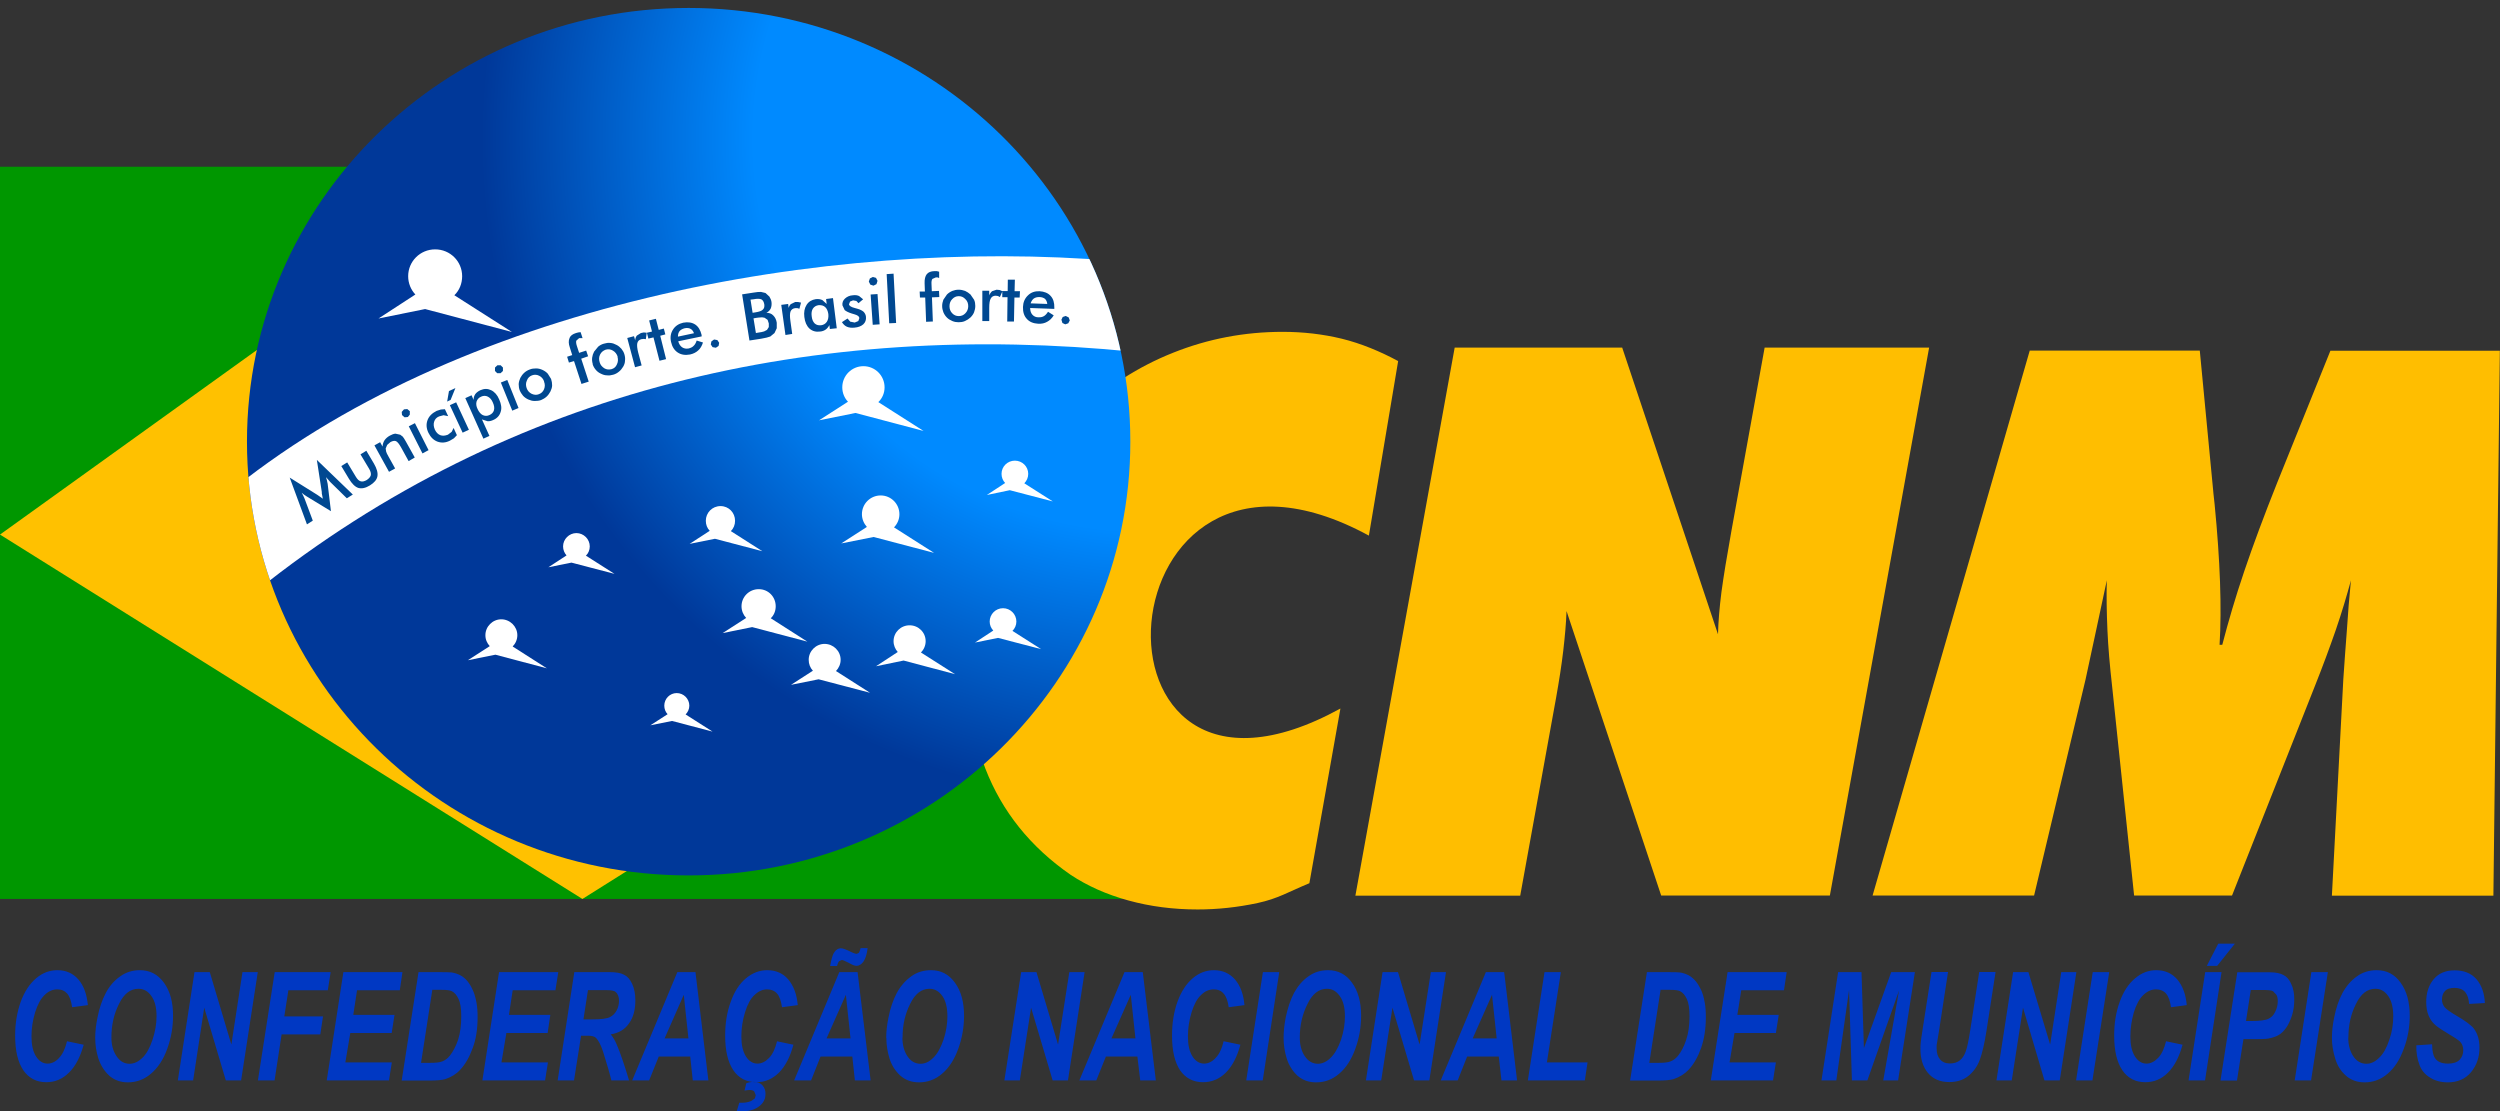 <?xml version="1.0" encoding="UTF-8"?><svg id="Layer_1" xmlns="http://www.w3.org/2000/svg" xmlns:xlink="http://www.w3.org/1999/xlink" viewBox="0 0 166.72 74.11"><rect x="0" y="0" width="166.72" height="74.11" fill="#333333" stroke="none"/><defs><style>.cls-1{fill:none;}.cls-2{fill:#ffc100;}.cls-3{fill:#0038c3;}.cls-4{fill:url(#radial-gradient);}.cls-5{fill:#ffbe00;}.cls-6{clip-path:url(#clippath-1);}.cls-7{clip-path:url(#clippath-3);}.cls-8{clip-path:url(#clippath-2);}.cls-9{fill:#004891;}.cls-10{fill:#fff;}.cls-11{fill:#009700;}.cls-12{clip-path:url(#clippath);}</style><clipPath id="clippath"><rect class="cls-1" x="15.16" width="61.75" height="59.88"/></clipPath><clipPath id="clippath-1"><path class="cls-1" d="M45.92.53c-16.26,0-29.45,12.95-29.45,28.92s13.19,28.93,29.45,28.93,29.46-12.95,29.46-28.93S62.18.53,45.92.53"/></clipPath><clipPath id="clippath-2"><path class="cls-1" d="M45.92,59.03c16.77,0,30.44-13.43,30.44-29.89S62.68-.75,45.92-.75,15.48,12.68,15.48,29.14s13.67,29.89,30.44,29.89"/></clipPath><radialGradient id="radial-gradient" cx="-327.3" cy="325.91" fx="-327.3" fy="325.91" r="1.44" gradientTransform="translate(10157.26 10047.25) scale(30.8 -30.8)" gradientUnits="userSpaceOnUse"><stop offset=".59" stop-color="#008aff"/><stop offset="1" stop-color="#003899"/></radialGradient><clipPath id="clippath-3"><path class="cls-1" d="M45.92.53c-16.26,0-29.45,12.95-29.45,28.92s13.19,28.93,29.45,28.93,29.46-12.95,29.46-28.93S62.18.53,45.92.53"/></clipPath></defs><path class="cls-3" d="M161.14,69.71l1.05-.07c.01.45.08.76.18.9.16.26.45.39.88.39.36,0,.62-.09.78-.26.16-.17.24-.39.24-.63,0-.22-.06-.39-.19-.55-.09-.1-.35-.28-.76-.52-.41-.25-.72-.44-.91-.61-.19-.16-.34-.37-.45-.63-.11-.26-.16-.56-.16-.91,0-.61.16-1.11.49-1.51.33-.4.79-.6,1.41-.6s1.11.2,1.45.59c.34.4.53.92.56,1.59l-1.05.06c-.02-.35-.11-.61-.27-.8-.16-.18-.4-.27-.7-.27s-.52.07-.65.22c-.13.14-.19.33-.19.55,0,.2.06.38.18.52.11.13.37.32.78.56.61.35,1,.65,1.17.87.25.34.37.75.37,1.27,0,.64-.19,1.18-.56,1.63-.37.45-.9.68-1.55.68-.46,0-.86-.11-1.19-.32-.34-.21-.58-.49-.71-.87-.14-.37-.21-.8-.2-1.28M156.6,69.19c0,.49.11.91.33,1.24.22.34.52.51.88.51.3,0,.58-.13.85-.4.28-.26.5-.66.68-1.2.19-.54.26-1.06.26-1.57,0-.57-.11-1.02-.33-1.34-.23-.33-.51-.49-.86-.49-.54,0-.97.33-1.3,1.02-.34.68-.5,1.41-.5,2.23ZM155.51,69.21c0-.42.05-.87.15-1.35.12-.62.31-1.18.56-1.65.26-.47.58-.83.96-1.1.39-.28.83-.41,1.32-.41.66,0,1.19.27,1.59.83.41.56.61,1.29.61,2.21,0,.76-.13,1.5-.4,2.21-.26.72-.62,1.27-1.07,1.65-.45.39-.96.58-1.54.58-.49,0-.91-.15-1.25-.45-.35-.31-.58-.69-.71-1.14-.14-.45-.22-.91-.22-1.37ZM153.03,72.05l1.11-7.22h1.1l-1.12,7.22h-1.09ZM149.78,68.1l.32-2.08h.79c.35,0,.58.02.69.08l.23.24c.06.11.09.25.09.42,0,.26-.06.5-.17.71-.1.23-.26.38-.45.47-.2.1-.59.15-1.16.15h-.34ZM149.18,72.05l.43-2.75h.7c.47,0,.79-.01.96-.04.3-.06.54-.14.71-.25.17-.1.33-.26.48-.47.15-.21.28-.49.39-.83.11-.34.15-.7.15-1.07s-.06-.73-.2-1.01c-.12-.29-.29-.49-.52-.61-.23-.12-.53-.18-.92-.18h-2.16l-1.12,7.22h1.1ZM147.93,62.93h1.11l-1.18,1.48h-.69l.76-1.48ZM145.95,72.05l1.11-7.22h1.09l-1.1,7.22h-1.1ZM144.45,69.44l1.1.23c-.22.81-.54,1.43-.97,1.86-.43.43-.93.64-1.51.64-.65,0-1.17-.26-1.53-.79-.37-.54-.55-1.31-.55-2.32,0-.83.12-1.57.37-2.25.24-.68.59-1.21,1.03-1.57.43-.37.9-.54,1.41-.54.58,0,1.05.21,1.4.62.35.42.57.99.63,1.71l-1.05.14c-.06-.42-.17-.73-.33-.91-.17-.19-.39-.28-.67-.28-.3,0-.58.12-.85.38-.26.24-.47.64-.63,1.16-.15.53-.23,1.06-.23,1.6,0,.58.1,1.01.31,1.34.2.31.46.47.76.47.28,0,.54-.13.78-.38.24-.25.41-.62.53-1.11ZM138.45,72.05h1.09l1.12-7.22h-1.1l-1.11,7.22ZM137.36,72.05h-1.02l-1.43-4.85-.75,4.85h-1.02l1.11-7.22h1.02l1.45,4.83.74-4.83h1.01l-1.11,7.22ZM128.82,64.82h1.09l-.6,3.92-.16.96v.23c0,.29.07.52.22.71.16.19.38.28.67.28.27,0,.48-.07.65-.2.18-.14.3-.33.4-.6.1-.27.19-.72.29-1.35l.61-3.95h1.09l-.61,3.95c-.13.83-.28,1.46-.44,1.9-.16.44-.42.8-.76,1.08-.35.28-.77.41-1.28.41-.62,0-1.09-.21-1.43-.62-.33-.41-.49-.93-.49-1.59,0-.13,0-.28.02-.44.01-.1.05-.4.13-.9l.59-3.8ZM124.54,72.05h-1.04l-.19-6.03-.85,6.03h-.99l1.11-7.22h1.56l.16,5.07,1.82-5.07h1.58l-1.12,7.22h-.99l1.05-5.99-2.11,5.99ZM114.09,72.05l1.12-7.22h3.94l-.18,1.21h-2.85l-.26,1.64h2.76l-.19,1.21h-2.76l-.33,1.96h3.09l-.19,1.2h-4.16ZM109.99,70.88h.55c.4,0,.69-.02.87-.1.18-.07.35-.19.5-.38.21-.27.4-.62.54-1.06.15-.44.22-.97.22-1.57,0-.52-.06-.9-.18-1.15-.12-.26-.27-.43-.45-.52-.12-.06-.35-.09-.67-.09h-.63l-.75,4.86ZM108.71,72.05l1.12-7.22h1.43c.4,0,.66.01.76.02.22.03.41.1.59.19.17.09.32.22.47.39.14.17.26.37.37.6.1.23.18.5.23.8.06.3.08.64.08,1,0,.78-.11,1.47-.32,2.07-.22.61-.5,1.09-.83,1.44-.26.28-.59.48-.99.62-.23.07-.58.1-1.05.1h-1.88ZM101.89,72.05l1.11-7.22h1.09l-.93,6.02h2.71l-.18,1.2h-3.81ZM99.81,69.25h-1.6l1.29-2.91.31,2.91ZM99.95,70.46l.18,1.59h1.04l-.86-7.22h-1.22l-3.01,7.22h1.13l.63-1.59h2.12ZM95.32,72.05h-1.02l-1.44-4.85-.75,4.85h-1.02l1.11-7.22h1.03l1.44,4.83.75-4.83h1.01l-1.11,7.22ZM86.68,69.19c0,.49.11.91.33,1.24.23.34.52.51.88.51.29,0,.58-.13.85-.4.27-.26.5-.66.69-1.2.18-.54.26-1.06.26-1.57,0-.57-.11-1.02-.34-1.34-.23-.33-.51-.49-.86-.49-.53,0-.97.33-1.3,1.02-.34.68-.51,1.41-.51,2.23ZM85.6,69.21c0-.42.05-.87.14-1.35.13-.62.31-1.18.56-1.65.26-.47.57-.83.96-1.1.38-.28.82-.41,1.31-.41.65,0,1.19.27,1.59.83.41.56.61,1.29.61,2.21,0,.76-.13,1.5-.39,2.21-.26.72-.62,1.27-1.07,1.65-.45.39-.96.58-1.54.58-.5,0-.91-.15-1.25-.45-.33-.31-.57-.69-.71-1.14-.14-.45-.21-.91-.21-1.37ZM83.11,72.05l1.11-7.22h1.09l-1.1,7.22h-1.1ZM81.61,69.44l1.11.23c-.22.81-.54,1.43-.97,1.86-.43.43-.94.64-1.52.64-.64,0-1.16-.26-1.53-.79-.36-.54-.54-1.31-.54-2.32,0-.83.12-1.57.36-2.25.25-.68.59-1.21,1.02-1.57.43-.37.91-.54,1.42-.54.57,0,1.04.21,1.4.62.36.42.57.99.63,1.71l-1.05.14c-.06-.42-.17-.73-.34-.91-.16-.19-.38-.28-.66-.28-.31,0-.59.12-.85.38-.26.24-.47.64-.63,1.16-.16.53-.24,1.06-.24,1.6,0,.58.1,1.01.31,1.34.2.31.46.47.77.47.28,0,.54-.13.77-.38.24-.25.42-.62.53-1.11ZM75.71,69.25h-1.59l1.29-2.91.31,2.91ZM75.85,70.46l.19,1.59h1.04l-.87-7.22h-1.22l-3.01,7.22h1.13l.64-1.59h2.11ZM71.22,72.05h-1.02l-1.44-4.85-.75,4.85h-1.03l1.12-7.22h1.02l1.44,4.83.75-4.83h1.02l-1.11,7.22ZM60.18,69.19c0,.49.11.91.33,1.24.22.34.52.51.88.51.3,0,.58-.13.85-.4.27-.26.49-.66.68-1.2.18-.54.26-1.06.26-1.57,0-.57-.11-1.02-.33-1.34-.23-.33-.52-.49-.86-.49-.54,0-.97.33-1.3,1.02-.34.68-.5,1.41-.5,2.23ZM59.1,69.21c0-.42.05-.87.15-1.35.12-.62.31-1.18.56-1.65.26-.47.58-.83.96-1.1.38-.28.83-.41,1.32-.41.66,0,1.18.27,1.59.83.41.56.61,1.29.61,2.21,0,.76-.13,1.5-.39,2.21-.26.72-.62,1.27-1.07,1.65-.45.39-.97.58-1.54.58-.5,0-.91-.15-1.25-.45-.34-.31-.58-.69-.72-1.14-.14-.45-.21-.91-.21-1.37ZM55.82,64.42h-.46c.07-.4.15-.68.23-.84.13-.23.3-.34.49-.34.12,0,.35.08.67.24.18.09.32.13.39.13l.14-.07s.08-.15.11-.31h.47c-.05.4-.14.7-.28.9-.13.18-.29.28-.46.28-.11,0-.28-.06-.52-.2-.24-.12-.39-.19-.46-.19l-.18.08c-.06.06-.1.17-.14.32ZM56.71,69.25h-1.59l1.29-2.91.31,2.91ZM56.84,70.46l.17,1.59h1.05l-.87-7.22h-1.22l-3.01,7.22h1.13l.63-1.59h2.11ZM49.13,74.1c.08.01.2.01.35.01.55,0,.96-.14,1.26-.43.21-.2.31-.44.31-.72,0-.23-.06-.42-.2-.58-.14-.16-.34-.23-.6-.23-.14,0-.31.03-.48.09l-.12.49c.14-.03.25-.04.33-.04.15,0,.26.03.32.1l.1.25-.06.21-.24.17c-.19.08-.38.12-.59.12h-.21s-.17.57-.17.57ZM51.81,69.44l1.1.23c-.21.81-.54,1.43-.96,1.86-.44.43-.93.64-1.51.64-.65,0-1.17-.26-1.53-.79-.37-.54-.55-1.31-.55-2.32,0-.83.12-1.57.37-2.25.24-.68.58-1.21,1.02-1.57.44-.37.91-.54,1.42-.54.58,0,1.05.21,1.4.62.35.42.57.99.63,1.71l-1.05.14c-.06-.42-.17-.73-.33-.91-.17-.19-.39-.28-.66-.28-.3,0-.58.12-.85.38-.26.24-.47.64-.63,1.16-.16.53-.24,1.06-.24,1.6,0,.58.1,1.01.31,1.34.2.31.46.47.76.47.28,0,.54-.13.78-.38.24-.25.41-.62.53-1.11ZM45.91,69.25l-.31-2.91-1.28,2.91h1.59ZM46.04,70.46h-2.11l-.64,1.59h-1.13l3.01-7.22h1.21l.86,7.22h-1.04l-.17-1.59ZM38.91,67.97l.3-1.94h1.21c.32,0,.53.03.63.12.16.13.23.34.23.59,0,.23-.05.44-.16.65-.11.2-.26.35-.45.44-.19.1-.58.15-1.17.15h-.58ZM38.28,72.05l.47-2.98h.44c.26,0,.44.04.55.14.17.17.33.47.48.93.27.87.46,1.51.55,1.91h1.18c-.31-1.03-.58-1.83-.82-2.39-.12-.28-.25-.5-.4-.68.55-.09.96-.34,1.23-.75.28-.39.41-.9.41-1.51,0-.43-.07-.8-.21-1.1-.14-.31-.32-.51-.55-.62-.23-.12-.55-.17-.95-.17h-2.36l-1.11,7.22h1.09ZM32.17,72.05l1.11-7.22h3.95l-.19,1.21h-2.85l-.25,1.64h2.76l-.18,1.21h-2.75l-.33,1.96h3.1l-.19,1.2h-4.15ZM28.07,70.88h.56c.4,0,.69-.02.87-.1.18-.07.35-.19.5-.38.21-.27.4-.62.55-1.06.14-.44.21-.97.21-1.57,0-.52-.06-.9-.18-1.15-.12-.26-.27-.43-.45-.52-.12-.06-.35-.09-.67-.09h-.63l-.75,4.86ZM26.79,72.05l1.12-7.22h1.43c.4,0,.66.01.77.02.22.03.41.1.59.19.17.09.33.22.47.39.14.17.26.37.36.6.11.23.18.5.24.8.06.3.08.64.08,1,0,.78-.1,1.47-.33,2.07-.22.61-.5,1.09-.83,1.44-.25.28-.58.48-.98.62-.23.07-.58.1-1.05.1h-1.88ZM21.79,72.05h4.15l.19-1.2h-3.1l.33-1.96h2.76l.19-1.21h-2.75l.25-1.64h2.85l.18-1.21h-3.94l-1.11,7.22ZM17.2,72.05l1.12-7.22h3.73l-.19,1.21h-2.63l-.27,1.74h2.58l-.18,1.2h-2.58l-.47,3.07h-1.1ZM16.08,72.05h-1.02l-1.44-4.85-.74,4.85h-1.02l1.11-7.22h1.02l1.44,4.83.74-4.83h1.02l-1.11,7.22ZM7.43,69.19c0,.49.11.91.34,1.24.22.34.51.51.87.51.3,0,.58-.13.86-.4.27-.26.49-.66.67-1.2.18-.54.27-1.06.27-1.57,0-.57-.11-1.02-.34-1.34-.23-.33-.51-.49-.87-.49-.53,0-.97.33-1.3,1.02-.34.68-.5,1.41-.5,2.23ZM6.35,69.21c0-.42.05-.87.15-1.35.12-.62.31-1.18.56-1.65.25-.47.57-.83.96-1.1.39-.28.82-.41,1.31-.41.66,0,1.19.27,1.6.83.41.56.61,1.29.61,2.21,0,.76-.13,1.5-.39,2.21-.26.72-.63,1.27-1.08,1.65-.45.39-.97.58-1.54.58-.49,0-.91-.15-1.25-.45-.33-.31-.57-.69-.72-1.14-.14-.45-.21-.91-.21-1.37ZM4.47,69.44l1.11.23c-.22.81-.54,1.43-.98,1.86-.43.43-.93.64-1.51.64-.65,0-1.16-.26-1.53-.79-.37-.54-.55-1.31-.55-2.32,0-.83.13-1.57.37-2.25.25-.68.6-1.21,1.03-1.57.43-.37.91-.54,1.42-.54.58,0,1.04.21,1.4.62.36.42.56.99.63,1.71l-1.05.14c-.06-.42-.17-.73-.33-.91-.17-.19-.38-.28-.66-.28-.3,0-.59.12-.85.38-.25.24-.47.64-.63,1.16-.16.53-.24,1.06-.24,1.6,0,.58.1,1.01.31,1.34.2.31.46.47.76.47.28,0,.55-.13.77-.38.24-.25.41-.62.53-1.11Z"/><path class="cls-5" d="M155.51,59.72l.76-14.4c.08-1.11.15-2.21.24-3.31.07-1.1.16-2.22.27-3.31-.28,1.04-.61,2.14-1.01,3.31-.4,1.15-.86,2.4-1.39,3.73l-5.53,13.98h-6.53l-1.47-13.98c-.15-1.33-.26-2.58-.31-3.73-.05-1.18-.07-2.28-.04-3.31-.24,1.11-.47,2.22-.71,3.32-.23,1.09-.47,2.19-.71,3.3l-3.43,14.4h-10.77l10.48-36.34h11.34l.86,8.99c.02.28.07.71.13,1.27.37,3.79.48,6.9.33,9.36h.18c.4-1.54.88-3.18,1.47-4.92.59-1.74,1.31-3.68,2.18-5.86l3.56-8.83h11.3l-.43,36.34h-10.77"/><path class="cls-5" d="M90.39,59.72l6.62-36.54h11.17l6.39,19.12c.02-.85.1-1.79.23-2.82.14-1.03.36-2.38.66-4.05l2.22-12.25h10.97l-6.62,36.54h-11.25l-6.31-18.97c-.03.82-.11,1.7-.22,2.65-.11.94-.27,1.97-.48,3.15l-2.39,13.18h-11"/><polyline class="cls-11" points="0 11.12 61.88 11.12 79.48 59.95 0 59.95 0 11.12"/><polyline class="cls-2" points="38.84 7.74 77.68 35.54 38.84 59.95 0 35.65 38.84 7.74"/><path class="cls-5" d="M91.29,35.72c-18.09-9.84-19.96,21.45-1.9,11.53l-2.07,11.65c-1.4.58-2.1,1.03-3.45,1.32-1.35.29-2.69.43-4,.43-1.63,0-3.17-.2-4.62-.6-1.46-.4-2.73-.97-3.85-1.71-2.69-1.86-4.58-4.23-5.69-7.09-1.11-2.86-1.4-6.13-.87-9.84.39-2.73,1.19-5.27,2.39-7.61,1.2-2.34,2.75-4.4,4.64-6.19,1.92-1.8,4.05-3.17,6.37-4.09,2.33-.93,4.76-1.39,7.3-1.39,1.36,0,2.67.15,3.95.46,1.27.31,2.59.86,3.75,1.49l-1.95,11.63"/><g class="cls-12"><g class="cls-6"><g class="cls-8"><rect class="cls-4" x="15.48" y="-.75" width="60.87" height="59.78"/></g></g></g><g class="cls-7"><path class="cls-10" d="M14.94,33.11c15.41-12.78,40.09-17.32,59.41-15.71l1.27,6.06c-21.12-2.12-41.57,2.39-58.53,15.96l-2.16-6.32"/></g><path class="cls-10" d="M30.3,19.69l3.84,2.45-5.79-1.53-3.11.63,2.46-1.6c-.3-.32-.48-.75-.48-1.22,0-.99.8-1.79,1.8-1.79s1.8.8,1.8,1.79c0,.5-.19.95-.52,1.27"/><path class="cls-10" d="M58.58,26.82l3.01,1.92-4.54-1.2-2.43.49,1.93-1.24c-.24-.25-.38-.59-.38-.96,0-.78.63-1.41,1.41-1.41s1.41.63,1.41,1.41c0,.38-.15.73-.41.98"/><path class="cls-10" d="M59.62,35.17l2.67,1.7-4.03-1.06-2.16.43,1.71-1.1c-.2-.23-.33-.52-.33-.85,0-.69.56-1.25,1.25-1.25s1.25.56,1.25,1.25c0,.35-.14.65-.36.88"/><path class="cls-10" d="M51.4,41.23l2.44,1.56-3.68-.97-1.97.4,1.57-1.01c-.19-.2-.31-.48-.31-.78,0-.63.51-1.14,1.15-1.14s1.13.51,1.13,1.14c0,.32-.12.6-.33.8"/><path class="cls-10" d="M55.75,44.75l2.27,1.45-3.43-.9-1.84.37,1.46-.94c-.18-.2-.28-.44-.28-.73,0-.58.48-1.06,1.06-1.06s1.07.47,1.07,1.06c0,.29-.12.55-.31.75"/><path class="cls-10" d="M61.41,43.51l2.28,1.45-3.43-.91-1.84.38,1.45-.95c-.17-.19-.28-.44-.28-.72,0-.59.48-1.06,1.07-1.06s1.07.47,1.07,1.06c0,.29-.12.56-.31.75"/><path class="cls-10" d="M34.2,43.12l2.27,1.45-3.43-.91-1.84.37,1.46-.94c-.18-.2-.29-.44-.29-.73,0-.58.48-1.06,1.06-1.06s1.07.48,1.07,1.06c0,.29-.12.56-.31.75"/><path class="cls-10" d="M48.74,35.42l2.1,1.34-3.16-.83-1.69.34,1.34-.87c-.17-.18-.26-.41-.26-.67,0-.54.43-.98.98-.98s.97.44.97.98c0,.27-.1.51-.28.69"/><path class="cls-10" d="M39.08,37.06l1.9,1.21-2.87-.75-1.54.31,1.21-.79c-.14-.16-.23-.37-.23-.6,0-.49.41-.89.89-.89s.89.4.89.89c0,.24-.1.47-.26.62"/><path class="cls-10" d="M45.73,47.65l1.79,1.14-2.7-.71-1.45.29,1.15-.74c-.14-.15-.22-.35-.22-.57,0-.46.37-.84.83-.84s.84.38.84.84c0,.23-.1.43-.25.59"/><path class="cls-10" d="M67.53,42.08l1.9,1.21-2.87-.75-1.54.31,1.22-.8c-.15-.16-.24-.37-.24-.6,0-.49.4-.89.89-.89s.89.4.89.89c0,.24-.1.46-.26.62"/><path class="cls-10" d="M68.31,32.23l1.9,1.21-2.87-.75-1.53.32,1.22-.8c-.15-.16-.24-.37-.24-.61,0-.49.4-.88.89-.88s.89.39.89.88c0,.25-.1.46-.26.63"/><path class="cls-9" d="M70.78,21.33l.09-.19.2-.07.2.1.07.2-.1.19-.2.07-.19-.09-.06-.2M69.84,20.27c-.01-.14-.07-.26-.15-.34-.09-.07-.22-.12-.38-.12-.15,0-.27.03-.37.1-.09.07-.16.17-.21.32l1.11.04ZM70.31,20.6l-1.61-.06c0,.19.05.34.15.45.1.11.23.17.39.17.15.01.28-.02.38-.08.1-.06.19-.16.27-.29l.38.24c-.12.2-.27.34-.44.43-.17.1-.37.14-.59.13-.33-.02-.58-.12-.76-.32-.19-.2-.27-.47-.26-.8.01-.31.12-.57.33-.77.2-.2.46-.29.77-.28.32.02.57.12.74.31.18.19.26.46.25.79v.09ZM67.17,21.43l.02-1.61h-.35s0-.41,0-.41h.36s.01-.76.01-.76h.47s-.02.77-.02.77h.36s-.02.42-.02.42h-.35s-.03,1.6-.03,1.6h-.46ZM65.96,19.72c.05-.13.12-.23.2-.3l.3-.1.2.02.19.08-.17.39-.13-.07-.15-.02c-.15,0-.26.06-.33.19-.07.12-.1.33-.1.62v.88h-.46v-2.02h.46v.32ZM62.83,20.41c0-.14.03-.28.08-.42l.24-.35c.1-.1.22-.18.36-.24.13-.05.27-.08.42-.08s.29.03.43.08c.13.06.25.14.36.24l.24.35c.06.13.08.27.08.41,0,.15-.03.29-.08.42-.05.13-.13.24-.24.35-.11.1-.23.18-.37.24-.13.06-.28.08-.42.08s-.28-.02-.42-.08c-.14-.06-.26-.13-.36-.23-.11-.11-.18-.22-.24-.36-.05-.13-.08-.27-.08-.42ZM64.57,20.42c0-.19-.06-.35-.19-.47-.12-.13-.26-.2-.44-.2s-.32.07-.44.2c-.12.12-.18.28-.18.47s.06.35.18.47c.12.13.27.19.44.19s.32-.06.44-.19c.12-.12.19-.29.19-.47ZM61.76,21.45l-.06-1.61h-.35s-.02-.4-.02-.4h.35s-.02-.55-.02-.55c-.01-.27.04-.47.14-.6.11-.14.28-.2.51-.21h.16s.16.04.16.04v.42s-.1-.04-.1-.04h-.12s-.23.1-.23.1c-.05.07-.07.18-.06.35l.02.47.48-.02.02.41-.49.02.06,1.61-.46.02ZM59.3,21.57l-.17-3.29.46-.03.17,3.29-.46.02ZM58.2,21.65l-.14-2.01.46-.03.14,2.02-.46.03ZM57.94,18.78l.07-.21.2-.1.21.06.1.2-.07.22-.2.1-.21-.07-.1-.2ZM56.15,21.48l.37-.24.18.21.3.06.24-.1.07-.2c-.01-.11-.12-.19-.33-.25l-.17-.05c-.23-.07-.38-.15-.48-.23l-.15-.32c-.02-.18.04-.33.17-.45.13-.12.31-.21.54-.22.15-.02.29,0,.4.05l.27.22-.31.26-.14-.15-.22-.04-.2.08-.07.18c0,.1.14.19.38.25l.18.05c.19.05.33.13.42.21.08.09.14.2.15.33.02.2-.04.37-.18.5-.14.12-.33.2-.59.22-.19.02-.36,0-.5-.06-.14-.06-.25-.17-.34-.32ZM55.24,20.94c-.03-.2-.1-.36-.21-.46-.11-.1-.25-.14-.43-.13-.17.02-.3.1-.39.23-.08.13-.11.3-.08.51.02.21.09.37.2.48.11.1.25.14.43.12.16-.02.29-.1.38-.23.09-.14.12-.31.1-.52ZM55.81,21.89l-.47.05-.03-.26c-.07.13-.15.23-.25.3-.1.07-.23.12-.37.13-.28.04-.52-.03-.71-.2-.19-.18-.3-.43-.34-.77-.04-.32.01-.59.15-.81.14-.22.35-.34.61-.38.16-.02.31,0,.44.06l.29.26-.04-.33.46-.06.25,2ZM52.58,20.59c.03-.14.08-.24.16-.31l.29-.14h.19s.2.04.2.04l-.11.41-.13-.04h-.16c-.15.02-.25.1-.3.22-.05.13-.05.35-.01.63l.12.87-.45.07-.28-2.01.46-.06.04.32ZM49.98,22.71l-.49-3.08.78-.12c.22-.04.38-.05.49-.04l.29.07.26.24c.07.11.12.23.14.36.02.16,0,.31-.05.43-.06.12-.15.22-.29.29.18,0,.34.05.46.18.12.12.2.28.23.48v.37s-.15.32-.15.32l-.28.23c-.12.05-.33.1-.62.15l-.78.12ZM50.4,22.21l.17-.03c.17-.02.3-.05.39-.08l.19-.1.12-.19v-.24s-.08-.24-.08-.24l-.2-.14-.17-.03-.25.02-.15.02-.17.03.16.98ZM50.19,20.86l.19-.03c.24-.04.4-.09.49-.18.09-.08.12-.2.1-.35-.03-.17-.09-.28-.2-.34-.1-.04-.28-.05-.53,0l-.19.02.14.88ZM47.4,22.98l.04-.21.18-.13.22.04.12.18-.04.21-.18.12-.22-.04-.12-.18ZM46.28,22.22c-.05-.14-.13-.24-.23-.29-.1-.06-.24-.07-.39-.04-.15.04-.26.1-.34.19-.07.09-.11.21-.11.37l1.08-.23ZM46.81,22.43l-1.58.33c.05.18.14.32.26.4.12.08.26.11.43.08.15-.04.26-.09.34-.18.09-.08.15-.2.2-.35l.42.13c-.07.22-.17.4-.32.53-.14.13-.32.22-.54.27-.32.06-.59.02-.82-.13-.23-.15-.38-.39-.45-.71-.07-.31-.02-.59.13-.82.15-.24.38-.39.68-.46.32-.06.58-.02.8.12.21.14.35.37.43.7v.09ZM43.98,24.06l-.4-1.56-.34.08-.1-.39.34-.08-.19-.74.45-.11.19.74.34-.09.1.39-.34.09.39,1.56-.45.11ZM42.36,22.71c0-.14.05-.25.11-.33l.27-.17.19-.04.2.02-.06.43-.14-.02-.16.02c-.15.04-.24.13-.27.27-.03.13-.01.34.06.62l.23.86-.44.12-.52-1.95.45-.12.09.31ZM39.53,24.28c-.04-.14-.06-.29-.04-.43.02-.14.06-.27.13-.4l.27-.33c.11-.09.23-.16.38-.2.14-.04.29-.07.43-.05.15.01.28.06.41.13.13.06.24.16.33.26.09.11.16.23.2.37.04.13.06.28.04.42,0,.14-.05.28-.12.4-.08.13-.17.25-.29.34-.11.09-.23.16-.38.2-.14.04-.28.06-.42.04-.15,0-.28-.05-.42-.12-.13-.06-.24-.15-.33-.26-.09-.11-.16-.23-.2-.37ZM41.19,23.78c-.06-.17-.16-.31-.32-.4-.15-.09-.31-.11-.48-.06-.16.06-.29.16-.37.32-.08.16-.09.33-.03.52.05.18.16.3.31.4.15.09.31.1.48.06.17-.05.29-.15.36-.32.08-.16.09-.33.04-.51ZM38.78,25.61l-.5-1.53-.34.1-.12-.39.34-.11-.16-.51c-.09-.25-.09-.46-.02-.62.06-.17.21-.27.43-.34l.15-.04.16-.02.13.4h-.12s-.11,0-.11,0l-.19.17c-.02.09-.01.2.04.35l.15.46.47-.15.13.38-.46.16.5,1.53-.44.14ZM34.66,26.04c-.05-.14-.07-.28-.07-.43.01-.14.05-.28.11-.41.07-.13.15-.24.26-.34.11-.1.23-.17.37-.22.14-.06.29-.07.43-.07.15,0,.29.04.42.1.13.06.25.14.35.25l.22.35c.05.15.07.29.07.43,0,.13-.05.27-.11.4-.07.13-.15.25-.26.35-.11.1-.23.17-.37.23-.14.05-.28.06-.43.06-.15,0-.28-.04-.42-.1-.13-.06-.25-.14-.35-.25-.09-.11-.17-.23-.22-.36ZM36.29,25.45c-.06-.18-.17-.31-.33-.39-.15-.08-.32-.09-.48-.03-.16.06-.28.17-.34.34-.08.17-.08.33-.02.51.06.17.17.3.33.38.17.08.33.09.48.03.17-.06.28-.17.35-.33.07-.17.07-.34,0-.51ZM34.15,27.39l.43-.18-.75-1.87-.43.17.76,1.87ZM33.01,24.73v-.22s.16-.15.16-.15h.22l.15.15v.23l-.16.15h-.22l-.16-.16ZM32.24,29.26l-1.21-2.71.42-.19.13.31c0-.14.04-.27.11-.38.08-.11.2-.2.35-.27.25-.11.48-.11.71,0,.23.11.42.32.54.62.14.31.18.58.1.82-.07.25-.24.44-.5.55-.13.06-.25.09-.38.08l-.37-.12.5,1.1-.42.19ZM31.85,27.28c.09.19.2.33.34.4.15.07.3.07.45,0,.16-.07.26-.18.3-.32.04-.15.02-.31-.07-.51-.08-.2-.2-.33-.34-.4-.14-.07-.29-.07-.44,0-.17.07-.26.19-.31.33-.04.15-.02.32.07.5ZM29.82,26.78l.12-.7.43-.2-.32.79-.23.11ZM30.86,28.85l.41-.19-.85-1.83-.42.19.85,1.83ZM29.88,27.75l-.3-.06-.3.08c-.17.07-.28.19-.33.36-.05.16-.03.33.05.52.09.19.21.31.36.37.16.06.32.04.51-.03l.25-.19.13-.26.22.48-.2.21-.27.16c-.28.14-.56.16-.83.06-.26-.1-.46-.3-.6-.59-.14-.29-.16-.57-.06-.84.1-.27.31-.47.61-.62l.28-.09.27-.02.22.47ZM28.17,30.24l.41-.22-.91-1.8-.41.21.91,1.8ZM26.81,27.69l-.02-.22.15-.17.22-.02.17.14v.23s-.13.16-.13.16l-.22.02-.17-.15ZM25.94,31.46l-.97-1.76.38-.21.16.29c.01-.16.06-.31.14-.43.08-.11.2-.22.35-.3.13-.07.25-.12.37-.13l.32.07.17.13c.05.06.12.17.21.33l.59,1.06-.41.24-.5-.91c-.13-.23-.24-.37-.34-.42-.1-.04-.22-.02-.37.06l-.22.19-.1.24.03.2c.02.08.07.18.15.32l.45.81-.4.22ZM23.15,30.84l-.39.24.51.85c.2.33.41.54.63.61.22.06.48.01.77-.17.29-.18.46-.38.5-.61.04-.23-.04-.51-.23-.84l-.51-.86-.39.24.58.97c.1.17.13.31.11.42-.03.11-.12.22-.27.32-.15.09-.29.12-.4.09-.12-.03-.22-.13-.32-.29l-.59-.98ZM22.02,32.14l-.13-.15-.15-.17.06.21.05.23.22,1.83-1.61-.98-.18-.12-.16-.13.1.19.09.2.55,1.47-.39.25-1.15-3.12,1.84,1.15.13.09.24.17c-.02-.1-.04-.22-.07-.36v-.09s-.33-2.14-.33-2.14l2.4,2.31-.4.25-1.12-1.1Z"/></svg>
